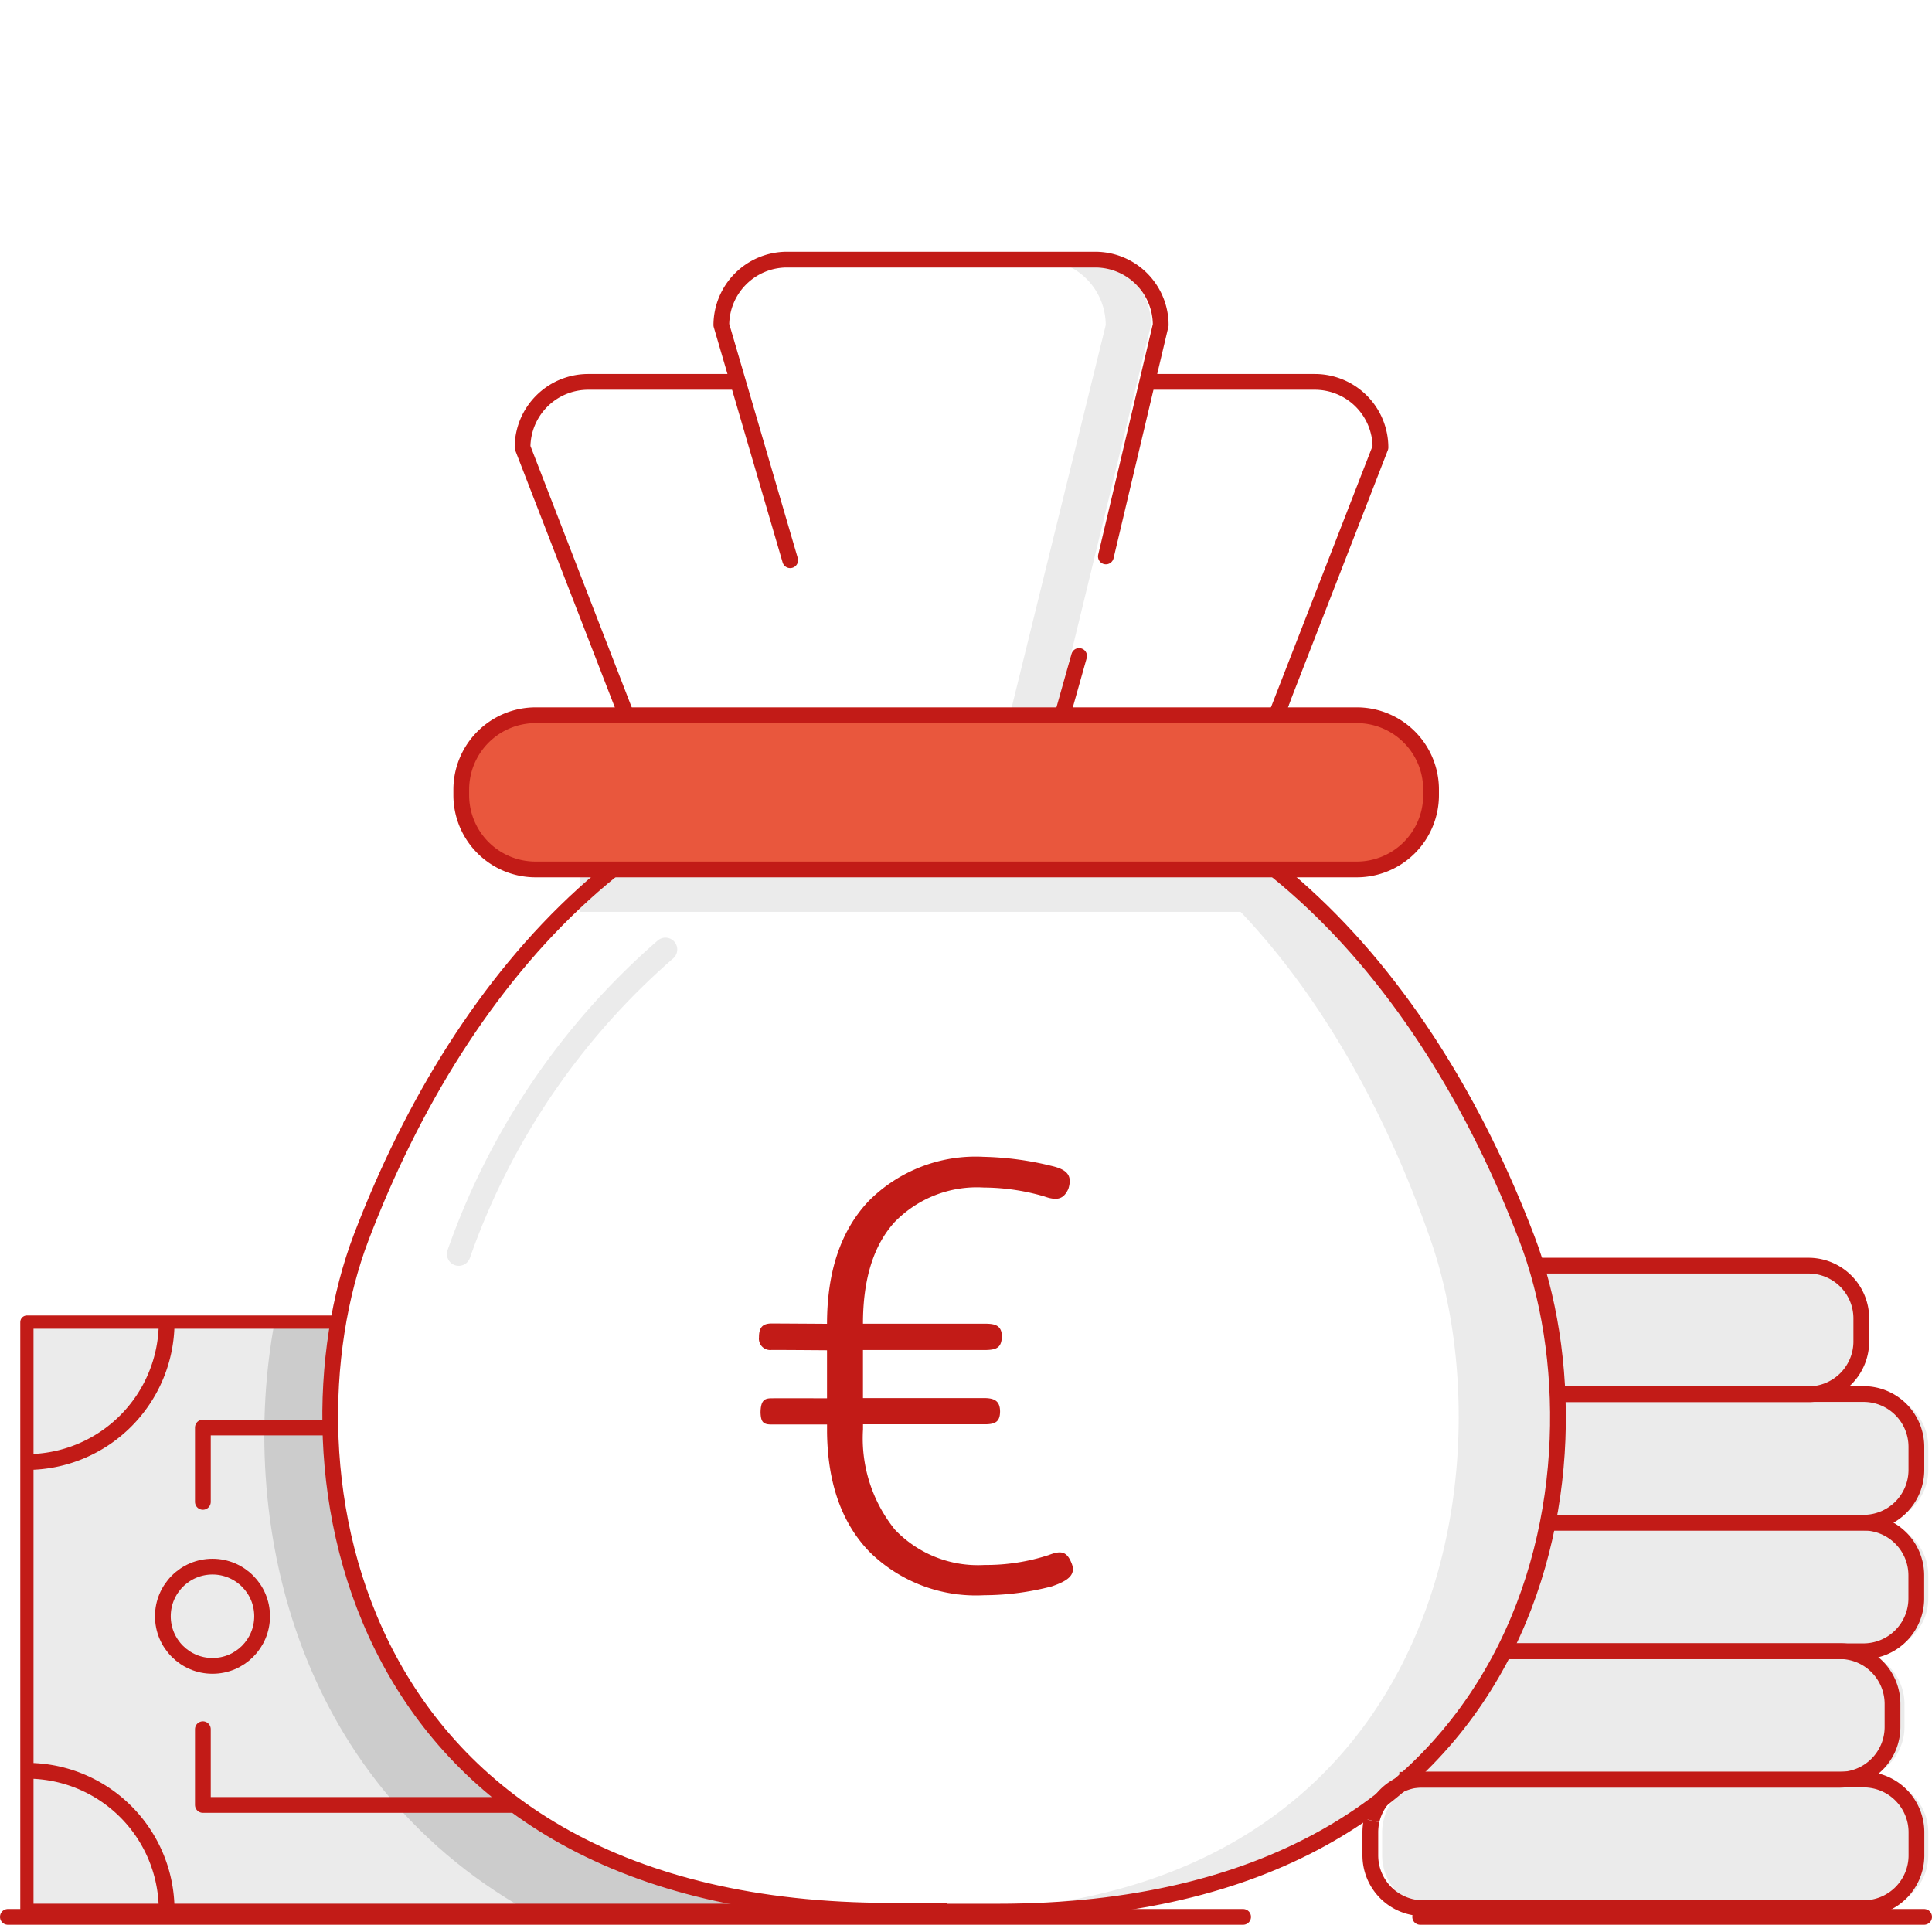 <svg xmlns="http://www.w3.org/2000/svg" xmlns:xlink="http://www.w3.org/1999/xlink" width="128" height="128" viewBox="0 0 128 128">
  <rect x="0" y="0" width="128" height="128" fill="#333333" stroke="none"/>
  <defs>
    <clipPath id="clip-path">
      <rect id="Rectangle_1" data-name="Rectangle 1" width="128" height="128" fill="#fff"/>
    </clipPath>
    <clipPath id="clip-Web_1920_30">
      <rect width="128" height="128"/>
    </clipPath>
  </defs>
  <g id="Web_1920_30" data-name="Web 1920 – 30" clip-path="url(#clip-Web_1920_30)">
    <rect width="128" height="128" fill="#fff"/>
    <g id="Mask_Group_29" data-name="Mask Group 29" clip-path="url(#clip-path)">
      <g id="Product_x2F_z19-money" transform="translate(-2.766 1.943)">
        <g id="note" transform="translate(13.399 64.892)">
          <rect id="Rectangle_84_" width="65.148" height="38.972" transform="translate(-8.851 20.759)" fill="#ccc"/>
          <path id="Path_289_" d="M7.556,20.759H-8.851V59.731H24.266C8.673,50.9,5.177,33.566,7.556,20.759Z" fill="#ebebeb"/>
          <path id="Path_288_" d="M2.808,32.668V27.742H44.629V52.749H2.808v-5.02" fill="none" stroke="#c21b17" stroke-linecap="round" stroke-linejoin="round" stroke-width="1.044"/>
          <path id="Path_287_" d="M.407,20.759A9.269,9.269,0,0,1-8.84,30.027" fill="none" stroke="#c21b17" stroke-width="1.044"/>
          <path id="Path_286_" d="M.407,59.731A9.245,9.245,0,0,0-8.84,50.484" fill="none" stroke="#c21b17" stroke-width="1.044"/>
          <circle id="Oval_168_" cx="3.288" cy="3.288" r="3.288" transform="translate(0.157 36.958)" fill="none" stroke="#c21b17" stroke-linecap="round" stroke-linejoin="round" stroke-width="1.044"/>
          <rect id="Rectangle_83_" width="65.148" height="38.972" transform="translate(-8.851 20.759)" fill="none" stroke="#c21b17" stroke-linecap="round" stroke-linejoin="round" stroke-width="0.877"/>
        </g>
        <g id="color_15_">
          <path id="Rectangle_82_" d="M93.4,81.91h29.182a3.5,3.5,0,0,1,3.5,3.5V86.93a3.5,3.5,0,0,1-3.5,3.5H93.4a3.5,3.5,0,0,1-3.5-3.5V85.406A3.483,3.483,0,0,1,93.4,81.91Z" fill="#ebebeb"/>
          <path id="Rectangle_80_" d="M97.837,115.956h29.182a3.5,3.5,0,0,1,3.5,3.5v1.524a3.5,3.5,0,0,1-3.5,3.5H97.837a3.5,3.5,0,0,1-3.5-3.5v-1.524A3.5,3.5,0,0,1,97.837,115.956Z" fill="#ebebeb"/>
          <path id="Rectangle_79_" d="M96.261,107.449h29.182a3.5,3.5,0,0,1,3.5,3.5v1.524a3.5,3.5,0,0,1-3.5,3.5H96.261a3.5,3.5,0,0,1-3.5-3.5v-1.524A3.5,3.5,0,0,1,96.261,107.449Z" fill="#ebebeb"/>
          <path id="Rectangle_78_" d="M105.383,98.933h21.636a3.5,3.5,0,0,1,3.5,3.5v1.524a3.5,3.5,0,0,1-3.5,3.5H102.21" fill="#ebebeb"/>
          <path id="Rectangle_125_" d="M105.383,98.933H97.837a3.5,3.5,0,0,1-3.5-3.5V93.913a3.5,3.5,0,0,1,3.5-3.5h7.984" fill="#ebebeb"/>
          <path id="Rectangle_77_" d="M105.832,90.416h21.187a3.5,3.5,0,0,1,3.5,3.5v1.524a3.5,3.5,0,0,1-3.5,3.5H105.383" fill="#ebebeb"/>
          <path id="Path_280_" d="M89.978,23.358h-3.5a4.106,4.106,0,0,1,3.851,4.352L79.269,60.316a4.144,4.144,0,0,1-3.235,4.248H79.1a4.106,4.106,0,0,0,3.851-4.331L93.913,27.648a4.1,4.1,0,0,0-3.935-4.29Z" fill="#6e6f72"/>
          <path id="Path_279_" d="M89.5,23.358H78.257l.918-3.851a4.334,4.334,0,0,0-4.331-4.331H54.408a4.334,4.334,0,0,0-4.331,4.331l1.1,3.851H41.205A4.35,4.35,0,0,0,36.874,27.7L49.545,60.305a4.347,4.347,0,0,0,4.331,4.331h3.016c2.39,0,5.928-1.92,5.928-4.331l.365-3.851a4.03,4.03,0,0,0,.71,0h3.016a4.013,4.013,0,0,0,.5,0l.365,3.851c0,2.369,3.538,4.331,5.907,4.331h3.037a4.347,4.347,0,0,0,4.331-4.331L93.725,27.71A4.352,4.352,0,0,0,89.5,23.358Z" fill="#fff"/>
          <path id="Path_278_" d="M65.127,124.629h-3.5c-36.123,0-40.819-29.526-35.079-44.608,6.711-17.659,19.716-32.25,38.607-32.25s31.885,14.654,38.617,32.313c5.772,15.082,1.044,44.608-35.079,44.608H65.2Z" fill="#fff"/>
          <rect id="Rectangle_72_" width="44.524" height="2.808" transform="translate(41.174 55.661)" fill="#ebebeb"/>
          <path id="Path_275_" d="M74.7,15.269H71.6A4.331,4.331,0,0,1,76.023,19.6L68.008,52.185a4.344,4.344,0,0,1-4.29,4.29h3.058a4.334,4.334,0,0,0,4.331-4.331l7.922-32.584A4.325,4.325,0,0,0,74.7,15.269Z" fill="#ebebeb"/>
          <path id="Path_274_" d="M103.629,80.1c-6.231-17.659-18.3-32.25-35.83-32.25a20.087,20.087,0,0,0-3.079.157c15.906,1.6,26.928,15.384,32.793,32.1,5.271,14.946,1.023,44.128-31.791,44.587H71C104.59,124.712,108.963,95.186,103.629,80.1Z" fill="#ebebeb"/>
          <path id="Path_272_" d="M33.159,81.138A47.557,47.557,0,0,1,46.852,60.963" fill="none" stroke="#ebebeb" stroke-linecap="round" stroke-linejoin="round" stroke-width="1.566"/>
          <path id="Path_269_" d="M92.034,45.443H88.663a5.118,5.118,0,1,1,0,10.218h3.371a5.118,5.118,0,1,0,0-10.218Z" fill="#ebebeb"/>
        </g>
        <g id="stroke_13_">
          <path id="Rectangle_81_" d="M104.391,81.91h18.192a3.5,3.5,0,0,1,3.5,3.5V86.93a3.5,3.5,0,0,1-3.5,3.5H105.832" fill="none" stroke="#c21b17" stroke-width="1.044"/>
          <path id="Rectangle_76_" d="M105.832,90.416h20.4a3.5,3.5,0,0,1,3.5,3.5v1.524a3.5,3.5,0,0,1-3.5,3.5H105.393" fill="none" stroke="#c21b17" stroke-width="1.044"/>
          <path id="Rectangle_75_" d="M105.383,98.933h20.843a3.5,3.5,0,0,1,3.5,3.5v1.524a3.5,3.5,0,0,1-3.5,3.5H102.21" fill="none" stroke="#c21b17" stroke-width="1.044"/>
          <path id="Rectangle_74_" d="M102.21,107.449h22.44a3.5,3.5,0,0,1,3.5,3.5v1.524a3.5,3.5,0,0,1-3.5,3.5H95.478" fill="none" stroke="#c21b17" stroke-width="1.044"/>
          <path id="Rectangle_126_" d="M93.641,118.669a3.5,3.5,0,0,1,3.413-2.714" fill="none" stroke="#c21b17" stroke-width="1.044"/>
          <path id="Rectangle_73_" d="M97.054,115.956h29.182a3.5,3.5,0,0,1,3.5,3.5v1.524a3.5,3.5,0,0,1-3.5,3.5H97.054a3.5,3.5,0,0,1-3.5-3.5v-1.524a3.827,3.827,0,0,1,.083-.783" fill="none" stroke="#c21b17" stroke-width="1.044"/>
          <path id="Path_277_" d="M51.434,23.358H41.717A4.35,4.35,0,0,0,37.386,27.7L47,52.509" fill="none" stroke="#c21b17" stroke-linecap="round" stroke-linejoin="round" stroke-width="1.044"/>
          <path id="Path_276_" d="M79.029,23.358H89.894A4.35,4.35,0,0,1,94.226,27.7L84.258,53.333" fill="none" stroke="#c21b17" stroke-linecap="round" stroke-linejoin="round" stroke-width="1.044"/>
          <path id="Path_273_" d="M65.273,124.65h-3.5c-36.123,0-40.819-29.526-35.079-44.608,6.732-17.659,19.716-32.25,38.617-32.25S97.19,62.445,103.922,80.1c5.772,15.082,1.044,44.608-35.068,44.608H65.336Z" fill="none" stroke="#c21b17" stroke-width="1.044"/>
          <path id="Path_271_" d="M55.118,35.173,50.557,19.59a4.35,4.35,0,0,1,4.311-4.331H75.335a4.334,4.334,0,0,1,4.331,4.331L76.034,34.922" fill="none" stroke="#c21b17" stroke-linecap="round" stroke-linejoin="round" stroke-width="1.044"/>
          <line id="Path_270_" y1="6.962" x2="1.962" transform="translate(72.297 41.519)" fill="none" stroke="#c21b17" stroke-linecap="round" stroke-linejoin="round" stroke-width="1.044"/>
          <path id="Rectangle_71_" d="M38.252,45.443h54.4a4.922,4.922,0,0,1,4.926,4.926v.365a4.922,4.922,0,0,1-4.926,4.926h-54.4a4.922,4.922,0,0,1-4.926-4.926v-.365A4.929,4.929,0,0,1,38.252,45.443Z" fill="#e9573d"/>
          <path id="Rectangle_70_" d="M38.252,45.443h54.4a4.922,4.922,0,0,1,4.926,4.926v.365a4.922,4.922,0,0,1-4.926,4.926h-54.4a4.922,4.922,0,0,1-4.926-4.926v-.365A4.929,4.929,0,0,1,38.252,45.443Z" fill="none" stroke="#c21b17" stroke-linecap="round" stroke-linejoin="round" stroke-width="1.044"/>
          <line id="Path_268_" x2="81.837" transform="translate(3.288 125.057)" fill="none" stroke="#c21b17" stroke-linecap="round" stroke-linejoin="round" stroke-width="1.044"/>
          <line id="Path_267_" x2="33.388" transform="translate(96.856 125.057)" fill="none" stroke="#c21b17" stroke-linecap="round" stroke-linejoin="round" stroke-width="1.044"/>
        </g>
        <path id="_x20AC__2_" d="M67.977,103.744a17.926,17.926,0,0,0,4.467-.584h0c1.075-.365,1.618-.762,1.326-1.513-.324-.825-.71-.877-1.524-.564A13.367,13.367,0,0,1,68,101.74a7.592,7.592,0,0,1-5.949-2.348,9.632,9.632,0,0,1-2.108-6.638h0V92.42h8.13c.678-.01.939-.209.95-.835,0-.71-.376-.877-.95-.9H59.94V87.5h8.13c.814-.01,1.044-.23,1.075-.9-.01-.762-.5-.835-1.075-.845H59.94c0-2.954.7-5.187,2.087-6.721a7.592,7.592,0,0,1,5.928-2.3,14.471,14.471,0,0,1,4.29.678l-.324-.094c.835.282,1.294.24,1.628-.5.24-.783.042-1.252-1.106-1.513a20.533,20.533,0,0,0-4.5-.605,10,10,0,0,0-7.609,2.912q-2.771,2.912-2.776,8.151h0s-3.048-.021-3.663-.021-.845.271-.845.918a.752.752,0,0,0,.845.835c.9,0,3.663.021,3.663.021v3.183s-3.319-.01-3.726,0-.668.136-.678.939c.021.564.136.793.678.793H57.56v.522q.063,5.088,2.828,7.932A10.041,10.041,0,0,0,67.977,103.744Z" fill="#c21b17"/>
      </g>
    </g>
  </g>
</svg>

